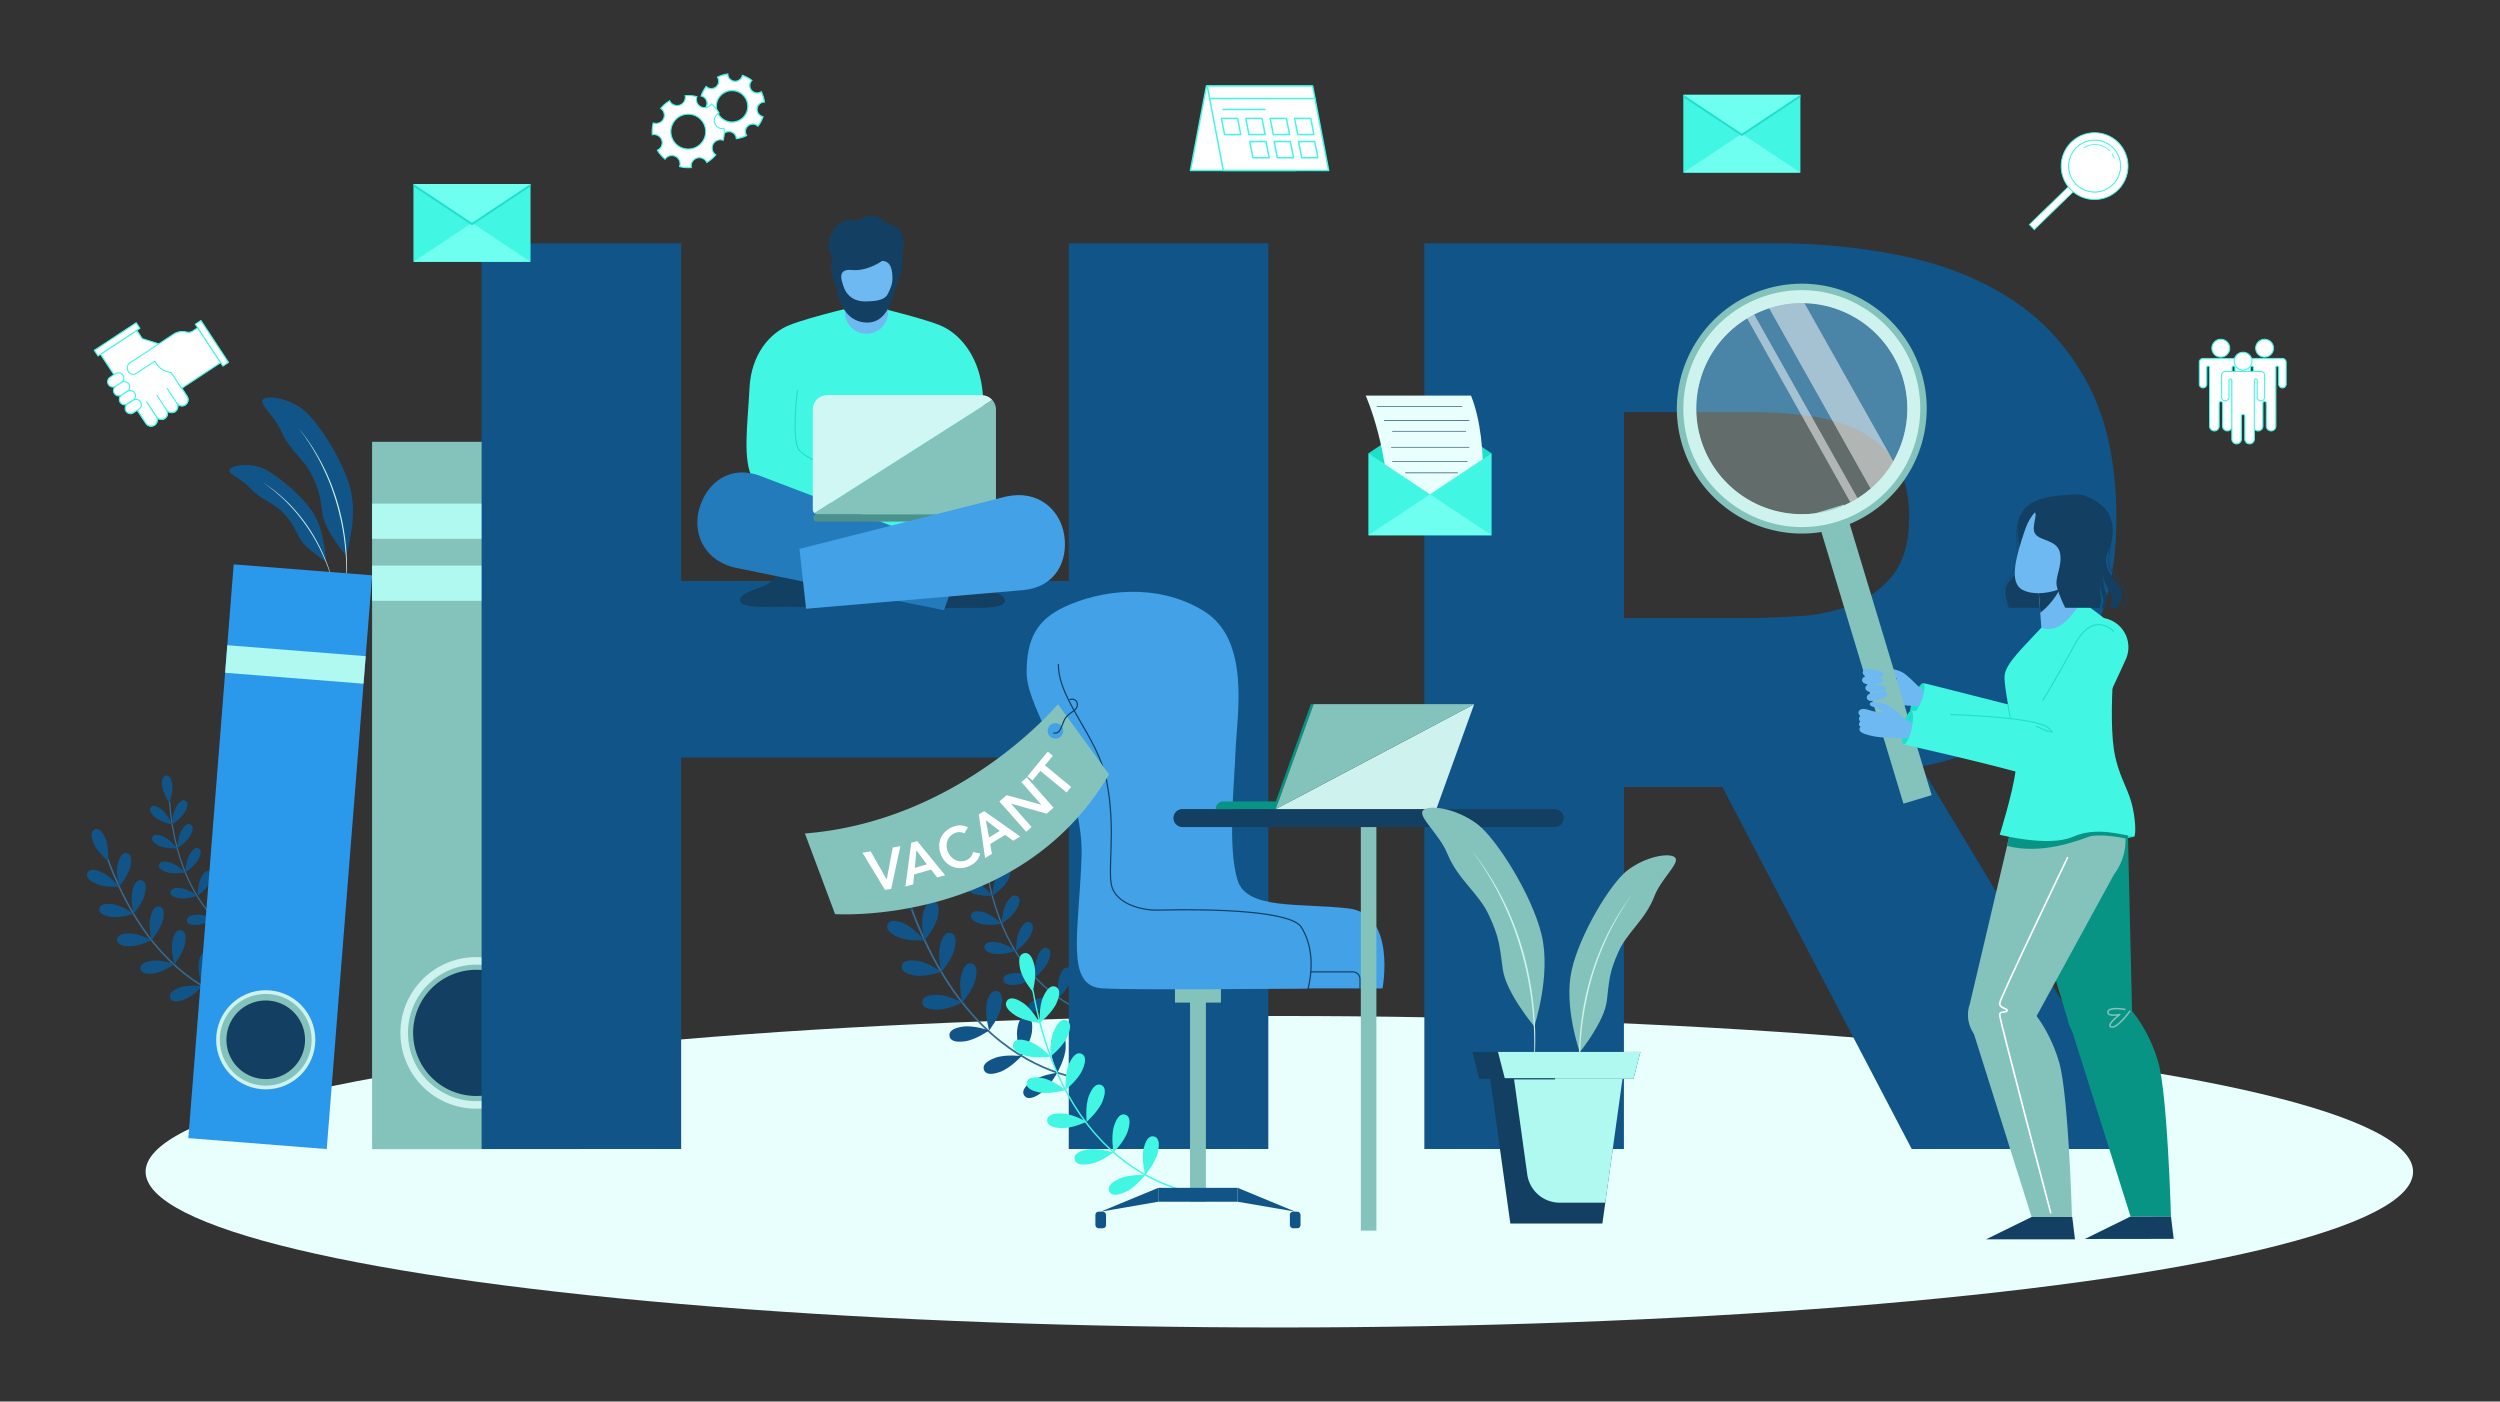 <svg xmlns="http://www.w3.org/2000/svg" id="Humanresources" viewBox="0 0 3300 1850"><rect x="0" y="0" width="3300" height="1850" fill="#333333" stroke="none"/><defs><clipPath id="clip-path"><circle cx="2378.36" cy="539.41" r="139.3" transform="rotate(-45 2378.358 539.402)" fill="#cef2ee" opacity=".3" class="colorcef2f2 svgShape"></circle></clipPath></defs><ellipse cx="1688.73" cy="1546.69" rx="1496.53" ry="205.58" fill="#e9fffd" class="colorfff3e9 svgShape"></ellipse><path d="M429.88 740.54s-27.14-16-34.93-31.22-9.79-20.76-22.55-33.73c-12.51-12.71-29.21-16.49-42.84-31.86-10.19-11.5-28.87-18-26.77-23.45s22.18-9.57 40.43-3.62c16 5.22 53.3 34.49 69.65 59.55 16.49 25.29 17.01 64.33 17.01 64.33Z" fill="#115588" class="color357093 svgShape"></path><path d="M441.21 777.36a174 174 0 0 0-5.79-21c-2.28-6.9-4.92-13.68-7.82-20.34s-6.07-13.21-9.55-19.59-7.25-12.59-11.27-18.64-8.35-11.88-12.89-17.56-9.47-11-14.51-16.24a215.24 215.24 0 0 0-16.06-14.73c-5.52-4.74-11.41-9-17.37-13.2 6.07 4 12.1 8.12 17.77 12.71a216.4 216.4 0 0 1 16.35 14.53c2.55 2.61 5.16 5.17 7.56 7.92 1.21 1.37 2.48 2.68 3.64 4.09l3.52 4.19c4.59 5.68 9 11.5 13 17.59a234.49 234.49 0 0 1 20.66 38.54 198.76 198.76 0 0 1 12.76 41.73Z" fill="#cef2ee" class="colorcef2f2 svgShape"></path><path d="M456.86 733.21s-27.55-31.71-31-54.19-3.62-30.37-14.29-52.15c-10.45-21.34-30-33.16-40.73-58.33-8-18.84-28.94-34.87-24-40.93s32.08-2.75 52.63 12.45c18.06 13.36 52.85 66.07 63 104.66 10.19 38.92-5.61 88.49-5.61 88.49Z" fill="#115588" class="color357093 svgShape"></path><path d="M455.67 784.55a240.79 240.79 0 0 0 1.54-29c0-9.69-.45-19.38-1.32-29s-2.1-19.25-3.81-28.78-3.86-19-6.4-28.32-5.54-18.54-8.89-27.62-7.33-17.92-11.51-26.65a283.22 283.22 0 0 0-14.09-25.4l-1.9-3.1-1-1.55-1-1.51-4.05-6c-1.32-2-2.78-4-4.21-5.93l-4.28-5.89a284.66 284.66 0 0 1 17.11 23.57 287.43 287.43 0 0 1 14.55 25.26c2.12 4.38 4.35 8.71 6.22 13.2.95 2.24 2 4.43 2.87 6.71l2.7 6.78c3.4 9.11 6.53 18.33 9.07 27.73a312.62 312.62 0 0 1 9.88 57.44c1.45 19.27 1.4 38.84-1.48 58.06Z" fill="#cef2ee" class="colorcef2f2 svgShape"></path><path d="M379.82 1330.14s-156.6 22.28-237.36-195.36" stroke-width="2.03px" stroke-linecap="round" stroke-linejoin="round" stroke="#356b93" fill="none" class="colorStroke357093 svgStroke"></path><path d="M139.26 1106.87c4.89 11.56 3.43 29.77 3.43 29.77s-14.09-11.63-19-23.19-3-16.84 1.27-18.65 9.41.52 14.3 12.07ZM171.9 1144.45c-2.92 12.2-14.91 26-14.91 26s-4.43-17.73-1.51-29.93 7.57-15.34 12.1-14.26 7.25 5.99 4.32 18.19Z" fill="#115588" class="color357093 svgShape"></path><path d="M134 1151.24c11.5 5 23 19.2 23 19.2s-18.22 1.28-29.73-3.72-13.8-10.11-11.94-14.39 7.15-6.09 18.67-1.09ZM191.16 1180.18c-2.93 12.2-14.91 26-14.91 26s-4.43-17.73-1.51-29.93 7.56-15.34 12.1-14.26 7.24 6.01 4.32 18.19Z" fill="#115588" class="color357093 svgShape"></path><path d="M149.06 1193.58c12.41 1.85 27.19 12.59 27.19 12.59s-17.27 6-29.68 4.11-15.95-6.2-15.26-10.81 5.34-7.74 17.75-5.89ZM214.93 1214.87c-2.92 12.2-14.91 26-14.91 26s-4.43-17.73-1.51-29.93 7.57-15.34 12.1-14.25 7.24 5.98 4.32 18.18Z" fill="#115588" class="color357093 svgShape"></path><path d="M171.34 1232.18c12.55.1 28.68 8.68 28.68 8.68s-16.27 8.3-28.82 8.2-16.65-3.92-16.61-8.58 4.21-8.41 16.75-8.3ZM244.16 1245.89c-2.38 12.32-13.74 26.62-13.74 26.62s-5.21-17.51-2.83-29.83 6.88-15.66 11.46-14.77 7.5 5.66 5.11 17.98Z" fill="#115588" class="color357093 svgShape"></path><path d="M200.77 1268.18c12.42-1.76 29.65 4.33 29.65 4.33s-14.86 10.63-27.29 12.39-17-1.41-17.7-6 2.92-8.96 15.34-10.72ZM279 1274.08c-1.49 12.45-11.79 27.54-11.79 27.54s-6.46-17.09-5-29.55 5.73-16.11 10.36-15.56 7.88 5.11 6.43 17.57ZM237.28 1303.62c11.77-4.33 29.89-2 29.89-2s-12.29 13.51-24.07 17.84-17 2.21-18.57-2.16.97-9.3 12.75-13.68ZM317.24 1292.21c-.51 12.54-9.6 28.38-9.6 28.38s-7.78-16.53-7.27-29.06 4.45-16.52 9.11-16.33 8.27 4.48 7.76 17.01Z" fill="#115588" class="color357093 svgShape"></path><path d="M279.2 1330c10.32-7.14 28.44-9.42 28.44-9.42s-8.52 16.16-18.84 23.3-15.87 6.39-18.52 2.56-1.4-9.29 8.92-16.44Z" fill="#115588" class="color357093 svgShape"></path><path d="M362.3 1258.67s-124.3-17.05-138.55-200.59" stroke-width="1.61px" stroke-linecap="round" stroke-linejoin="round" stroke="#356b93" fill="none" class="colorStroke357093 svgStroke"></path><path d="M227.38 1036.1c1.22 9.88-3.86 23.45-3.86 23.45s-8.21-11.94-9.43-21.81 1.36-13.5 5-14 7.07 2.49 8.29 12.36ZM244.1 1071.85c-4.88 8.67-17 16.58-17 16.58s.48-14.48 5.36-23.15 9.1-10.06 12.33-8.24 4.21 6.14-.69 14.81ZM213.71 1068.79c7.69 6.31 13.37 19.64 13.37 19.64s-14.17-3-21.86-9.29-8.33-10.72-6-13.57 6.78-3.09 14.49 3.22ZM251 1103.29c-4.88 8.67-17 16.58-17 16.58s.47-14.48 5.36-23.15 9.1-10.06 12.32-8.24 4.22 6.14-.68 14.81ZM216 1104.36c9.06 4.11 18 15.51 18 15.51s-14.47.79-23.53-3.32-10.81-8.19-9.28-11.56 5.75-4.74 14.81-.63ZM261.61 1134.91c-4.88 8.67-17 16.58-17 16.58s.47-14.48 5.36-23.15 9.1-10 12.32-8.24 4.2 6.14-.68 14.81ZM224.61 1138.64c9.54 2.81 20 12.85 20 12.85s-14.22 2.8-23.76 0-11.85-6.62-10.85-10.16 5.06-5.5 14.61-2.69ZM277.16 1164.93c-4.5 8.87-16.27 17.31-16.27 17.31s-.17-14.48 4.33-23.36 8.65-10.45 11.95-8.78 4.48 5.95-.01 14.83ZM239.22 1172.49c9.85 1.37 21.67 9.75 21.67 9.75s-13.65 4.88-23.5 3.52-12.7-4.78-12.19-8.44 4.16-6.19 14.02-4.83ZM297.57 1194c-3.84 9.18-15 18.44-15 18.44s-1.21-14.43 2.63-23.61 7.88-11 11.29-9.62 4.92 5.6 1.08 14.79ZM259.35 1207.46c9.93-.74 23.24 5 23.24 5s-12.32 7.64-22.24 8.38-13.42-2-13.69-5.69 2.77-6.95 12.69-7.69ZM322.82 1216.14c-3.11 9.45-13.49 19.56-13.49 19.56s-2.34-14.3.77-23.75 7-11.63 10.5-10.47 5.33 5.21 2.22 14.66ZM285.59 1236.7c9.42-3.2 23.74-1 23.74-1s-10 10.47-19.43 13.67-13.5 1.42-14.68-2.08.95-7.39 10.37-10.59Z" fill="#115588" class="color357093 svgShape"></path><path d="M491.16 583.18h274.9v933.68h-274.9z" fill="#84c3bc" class="color84c3bd svgShape"></path><circle cx="628.61" cy="1363.42" r="100.05" fill="#cef2ee" class="colorcef2f2 svgShape"></circle><path d="M628.61 1453.51a90.09 90.09 0 1 1 90.09-90.09 90.19 90.19 0 0 1-90.09 90.09Z" fill="#84c3bc" class="color84c3bd svgShape"></path><path d="M628.61 1446.7a83.28 83.28 0 1 1 83.28-83.28 83.38 83.38 0 0 1-83.28 83.28Z" fill="#134062" class="color621317 svgShape"></path><path d="M491.16 746.58h274.9v46.47h-274.9zM491.16 664.78h274.9v46.47h-274.9z" fill="#aff9f1" class="colorf9d6af svgShape"></path><path d="M1479.53 1427.21s-182.25 25.93-276.23-227.36" stroke-width="2.36px" stroke-linecap="round" stroke-linejoin="round" stroke="#356b93" fill="none" class="colorStroke357093 svgStroke"></path><path d="M1199.57 1167.37c5.69 13.45 4 34.64 4 34.64s-16.39-13.54-22.08-27-3.52-19.6 1.48-21.71 10.91.62 16.6 14.07ZM1237.56 1211.1c-3.4 14.2-17.35 30.24-17.35 30.24s-5.16-20.62-1.76-34.82 8.81-17.86 14.08-16.59 8.47 6.97 5.03 21.17ZM1193.43 1219c13.4 5.82 26.78 22.34 26.78 22.34s-21.21 1.5-34.6-4.32-16.06-11.77-13.9-16.74 8.29-7.09 21.72-1.28ZM1260 1252.68c-3.4 14.2-17.35 30.25-17.35 30.25s-5.16-20.63-1.76-34.83 8.81-17.86 14.08-16.59 8.4 6.97 5.03 21.17ZM1211 1268.28c14.45 2.15 31.65 14.65 31.65 14.65s-20.1 6.93-34.54 4.78-18.56-7.21-17.76-12.58 6.18-9 20.65-6.85ZM1287.64 1293.05c-3.41 14.2-17.35 30.25-17.35 30.25s-5.16-20.63-1.76-34.83 8.8-17.85 14.08-16.59 8.39 6.97 5.03 21.17ZM1236.91 1313.2c14.6.12 33.38 10.1 33.38 10.1s-18.94 9.67-33.54 9.54-19.38-4.56-19.34-10 4.9-9.76 19.5-9.64ZM1321.66 1329.16c-2.78 14.33-16 31-16 31s-6.06-20.38-3.29-34.71 8-18.23 13.33-17.2 8.73 6.57 5.96 20.91Z" fill="#115588" class="color357093 svgShape"></path><path d="M1271.16 1355.1c14.45-2 34.5 5 34.5 5s-17.3 12.37-31.75 14.41-19.84-1.63-20.6-7 3.39-10.36 17.85-12.41ZM1362.16 1362c-1.74 14.5-13.73 32.06-13.73 32.06s-7.51-19.89-5.78-34.39 6.67-18.76 12.06-18.11 9.18 5.9 7.45 20.44Z" fill="#115588" class="color357093 svgShape"></path><path d="M1313.64 1396.34c13.7-5 34.79-2.32 34.79-2.32s-14.31 15.72-28 20.76-19.74 2.58-21.61-2.52 1.12-10.88 14.82-15.92ZM1406.7 1383.07c-.59 14.59-11.17 33-11.17 33s-9-19.24-8.46-33.83 5.18-19.22 10.6-19 9.62 5.24 9.03 19.83Z" fill="#115588" class="color357093 svgShape"></path><path d="M1362.43 1427.06c12-8.31 33.1-11 33.1-11s-9.91 18.81-21.92 27.11-18.47 7.43-21.56 3-1.63-10.81 10.38-19.11Z" fill="#115588" class="color357093 svgShape"></path><path d="M1459.14 1344s-144.62-19.84-161.24-233.44" stroke-width="1.87px" stroke-linecap="round" stroke-linejoin="round" stroke="#356b93" fill="none" class="colorStroke357093 svgStroke"></path><path d="M1302.12 1085c1.42 11.49-4.48 27.28-4.48 27.28s-9.56-13.89-11-25.38 1.58-15.71 5.85-16.23 8.22 2.84 9.63 14.33ZM1321.59 1126.61c-5.68 10.09-19.81 19.3-19.81 19.3s.55-16.85 6.23-26.94 10.6-11.71 14.35-9.6 4.91 7.15-.77 17.24ZM1286.22 1123.05c9 7.35 15.56 22.86 15.56 22.86s-16.5-3.47-25.45-10.82-9.69-12.47-7-15.79 7.94-3.6 16.89 3.75ZM1329.64 1163.2c-5.68 10.09-19.81 19.29-19.81 19.29s.55-16.85 6.23-26.94 10.6-11.7 14.35-9.59 4.91 7.15-.77 17.24ZM1288.88 1164.44c10.55 4.78 20.95 18 20.95 18s-16.84.92-27.38-3.86-12.59-9.53-10.81-13.45 6.7-5.47 17.24-.69ZM1342 1200c-5.68 10.09-19.81 19.3-19.81 19.3s.55-16.85 6.24-26.94 10.59-11.71 14.34-9.6 4.87 7.15-.77 17.24ZM1298.9 1204.34c11.11 3.27 23.25 15 23.25 15s-16.54 3.25-27.65 0-13.79-7.7-12.57-11.82 5.86-6.45 16.97-3.18ZM1360.06 1234.93c-5.23 10.33-18.94 20.16-18.94 20.16s-.19-16.86 5-27.19 10.07-12.17 13.91-10.22 5.26 6.92.03 17.25Z" fill="#115588" class="color357093 svgShape"></path><path d="M1315.9 1243.74c11.47 1.58 25.22 11.35 25.22 11.35s-15.88 5.67-27.35 4.08-14.77-5.56-14.19-9.82 4.85-7.19 16.32-5.61ZM1383.81 1268.76c-4.47 10.68-17.43 21.46-17.43 21.46s-1.41-16.8 3.06-27.48 9.17-12.86 13.13-11.2 5.71 6.54 1.24 17.22ZM1339.34 1284.43c11.54-.86 27 5.79 27 5.79s-14.34 8.88-25.88 9.75-15.62-2.33-15.94-6.62 3.27-8.06 14.82-8.92ZM1413.2 1294.54c-3.63 11-15.7 22.76-15.7 22.76s-2.72-16.64.9-27.64 8.13-13.53 12.22-12.19 6.2 6.07 2.58 17.07ZM1369.87 1318.46c11-3.72 27.63-1.16 27.63-1.16s-11.66 12.19-22.62 15.91-15.7 1.65-17.09-2.42 1.11-8.6 12.08-12.33Z" fill="#115588" class="color357093 svgShape"></path><path d="M278.25 751.03h183.26v759.7H278.25z" transform="rotate(4.52 369.859 1130.986)" fill="#2b99eb" class="coloreb5c2b svgShape"></path><circle cx="350.78" cy="1372.52" r="65.45" fill="#cef2ee" class="colorcef2f2 svgShape"></circle><path d="M350.85 1433c-1.61 0-3.22-.06-4.84-.19a60.47 60.47 0 0 1 4.69-120.76c1.6 0 3.22.06 4.84.19a60.47 60.47 0 0 1-4.69 120.76Z" fill="#84c3bc" class="color84c3bd svgShape"></path><path d="M346.69 1424.23a51.87 51.87 0 1 1 55.79-47.62 51.93 51.93 0 0 1-55.79 47.62Z" fill="#134062" class="color621317 svgShape"></path><path d="M298.31 858.87h183.26v36.47H298.31z" transform="rotate(4.52 389.916 877.171)" fill="#aff9f1" class="colorf9d6af svgShape"></path><path d="M635.72 321.16h263.41v445.77h511.62V321.16h263.41v1195.48h-263.41V1000H899.13v516.69H635.72ZM1880.14 321.16h462.66q91.18 0 173.07 17.73T2659.4 398q61.62 41.38 97.93 111.44t36.31 174.76q0 126.64-65.85 215.29t-192.5 112.29l303.94 504.87h-315.76l-249.9-477.86h-130v477.86h-263.43Zm263.42 494.74h155.34q35.46 0 75.14-2.54t71.76-15.19a124.26 124.26 0 0 0 53.2-39.68q21.09-27 21.11-76 0-45.6-18.58-72.61a124.19 124.19 0 0 0-47.28-41.37q-28.72-14.32-65.85-19.42a536.71 536.71 0 0 0-72.6-5.06h-172.24Z" fill="#115588" class="color357093 svgShape"></path><path d="M1591.31 1576.69s-181.56-7.12-227.93-269.72" stroke-width="1.91px" stroke-miterlimit="10" stroke="#41f7e4" fill="none" class="colorStrokef7a741 svgStroke"></path><path d="M1365.51 1274.77c3.15 14.07-2.26 34.35-2.26 34.35s-13.52-16-16.66-30.12.06-19.65 5.28-20.82 10.5 2.53 13.64 16.59ZM1394.65 1324c-5.82 13.19-22.21 26.3-22.21 26.3s-1.35-20.94 4.47-34.13 11.71-15.78 16.61-13.62 6.95 8.23 1.13 21.45ZM1350.41 1323.82c12 8 22 26.44 22 26.44s-20.86-2.31-32.83-10.33-13.5-14.27-10.52-18.72 9.37-5.41 21.35 2.61ZM1409 1368.31c-5.82 13.19-22.2 26.3-22.2 26.3s-1.36-20.95 4.46-34.13 11.72-15.78 16.61-13.62 6.99 8.27 1.13 21.45Z" fill="#41f7e4" class="colorf7a741 svgShape"></path><path d="M1358.7 1374.78c13.65 4.65 28.14 19.83 28.14 19.83s-20.75 3.17-34.39-1.48-16.74-10.29-15-15.36 7.61-7.64 21.25-2.99ZM1428.75 1412.42c-5.82 13.18-22.21 26.29-22.21 26.29s-1.35-20.94 4.47-34.12 11.71-15.78 16.61-13.62 6.95 8.26 1.13 21.45ZM1375.93 1423c14.15 2.71 30.61 15.72 30.61 15.72s-20.1 6-34.25 3.33-18-7.87-17-13.13 6.48-8.64 20.64-5.92ZM1455.39 1453.51c-5.23 13.42-21 27.24-21 27.24s-2.27-20.86 3-34.29 11-16.28 16-14.33 7.23 7.95 2 21.38ZM1401.75 1469.75c14.4.57 32.61 11 32.61 11s-19 9-33.38 8.37-19-5.1-18.76-10.45 5.13-9.5 19.53-8.92ZM1488.9 1492.54c-4.25 13.77-19 28.69-19 28.69s-3.77-20.64.48-34.42 9.8-17 14.92-15.45 7.85 7.4 3.6 21.18ZM1435.7 1517.32c14.2-2.46 34.19 3.91 34.19 3.91s-16.68 12.73-30.88 15.2-19.62-1-20.54-6.28 3.03-10.36 17.23-12.83ZM1528.42 1520.92c-3.16 14.06-16.71 30.1-16.71 30.1s-5.37-20.29-2.21-34.35 8.43-17.75 13.66-16.57 8.41 6.76 5.26 20.82ZM1477.63 1555.79c13.13-5.94 34.08-4.77 34.08-4.77s-13 16.5-26.09 22.44-19.25 3.94-21.46-.94.34-10.79 13.47-16.73Z" fill="#41f7e4" class="colorf7a741 svgShape"></path><path d="M1570.82 1309.5h20.96v276.79h-20.96z" fill="#84c3bc" class="color84c3bd svgShape"></path><path d="M1528.91 1567.95h104.78v18.34h-104.78z" fill="#115588" class="color357093 svgShape"></path><path d="M1550.96 1305.51h60.68v17.9h-60.68z" fill="#84c3bc" class="color84c3bd svgShape"></path><rect width="14.08" height="21.94" x="1702.62" y="1599.37" rx="4.18" fill="#115588" class="color357093 svgShape"></rect><path d="m1633.69 1567.95 75.97 31.42-75.97-13.08v-18.34z" fill="#115588" class="color357093 svgShape"></path><rect width="14.08" height="21.94" x="1445.9" y="1599.37" rx="4.18" transform="rotate(180 1452.94 1610.34)" fill="#115588" class="color357093 svgShape"></rect><path d="m1528.91 1567.95-75.97 31.42 75.97-13.08v-18.34z" fill="#115588" class="color357093 svgShape"></path><path d="M1355.15 887.76c0 51.3 76 142.33 72.48 243.61s-21.83 170.71 27.94 173.32 271.11 0 271.11 0h98.23s18.77-98.44-45.4-105.65-134.09 2.12-146-37.32c-13.1-43.23-4.58-121.81-2.62-170.27s20.3-147.35-42.56-185.33-136.61-26.64-182.71-5.24c-36.71 17.03-50.47 41.92-50.47 86.88Z" fill="#43a1e8" class="colore84354 svgShape"></path><path d="M1729.83 1282.87h55.85a9.54 9.54 0 0 1 9.54 9.54v12.28" fill="none" stroke-linecap="round" stroke-linejoin="round" stroke="#134062" stroke-width="1.62px" class="colorStroke621317 svgStroke"></path><path d="M1423.91 1195.16s270.9-21.5 293.6 13.68 9.17 95.85 9.17 95.85l-241 .82Z" fill="#43a1e8" class="colore84354 svgShape"></path><path d="M1397.07 877.28c0 47.16 52 95 63.52 152.81 13.09 65.48.71 119.75 7.2 140.79s36.46 31.08 61.12 30.45c78.87-2 175.44 1.88 188.6 22.27 22.71 35.17 9.17 81.09 9.17 81.09" fill="none" stroke-linecap="round" stroke-linejoin="round" stroke="#134062" stroke-width="1.62px" class="colorStroke621317 svgStroke"></path><path d="M1396.47 929.54s-128.42 154.41-334 170.65l39.83 106.45s243.79 16.24 361.62-184.44Zm-3.24 45.46a10.25 10.25 0 1 1 10.24-10.24 10.25 10.25 0 0 1-10.24 10.24Z" fill="#84c3bc" class="color84c3bd svgShape"></path><path d="M1412.32 923.3s9.3-2.58 9.74 6.59-11.54 9.49-17 20.3c-4.09 8-5.35 19.24-14.08 17.28" fill="none" stroke-linecap="round" stroke-linejoin="round" stroke="#134062" stroke-width="1.62px" class="colorStroke621317 svgStroke"></path><path d="m1138.46 1125.63 10.78-1.87 21.23 37.29 7.91-42.33 10.11-1.76-12.14 56.32-8.11 1.41ZM1202.84 1112.54l7.91-2.26 36.79 45-10.44 3-8.15-10.39-22.27 6.36-1.29 13.08-10.23 2.92Zm20.68 28.46-13.87-18.63-2.09 23.19ZM1272.93 1100a16 16 0 0 0-6.91-1.62 15.34 15.34 0 0 0-5.51 1.23 18.56 18.56 0 0 0-6.31 4.32 17.3 17.3 0 0 0-3.68 6 18.68 18.68 0 0 0-1 7.06 21 21 0 0 0 1.75 7.38 23.2 23.2 0 0 0 4.35 6.75 18.71 18.71 0 0 0 5.91 4.27 17.26 17.26 0 0 0 7 1.52 18.15 18.15 0 0 0 7.49-1.58 13.9 13.9 0 0 0 5.17-3.92 17.19 17.19 0 0 0 3.27-6.8l9.42 2a21.34 21.34 0 0 1-5.24 10.15 27.4 27.4 0 0 1-9.29 6.47 31.23 31.23 0 0 1-11.21 2.67 25.44 25.44 0 0 1-19.27-7.43 29.55 29.55 0 0 1-6.45-9.62 30.79 30.79 0 0 1-2.68-11.54 26 26 0 0 1 1.82-10.53 25.73 25.73 0 0 1 5.92-8.76 31.35 31.35 0 0 1 9.64-6.33 26 26 0 0 1 10-2.22 23.42 23.42 0 0 1 10.51 2.57ZM1292.07 1075l7-4.31 47.61 33.42-9.25 5.7-10.65-7.8-19.73 12.14 2.3 12.94-9.06 5.58Zm27.61 21.81-18.4-14.19 4.26 22.89ZM1319.23 1057.93l9.44-8.34 45.67 12.62.11-.1-26.26-29.75 7.12-6.29 35.36 40-9.05 8-46.91-13.23-.12.1 27.12 30.71-7.12 6.29ZM1373.27 1017.59l-10.4 12.65-6.64-5.46 26.83-32.64 6.65 5.46-10.4 12.65 34.62 28.46-6 7.34Z" fill="#ffffff" class="colorffffff svgShape"></path><path d="M2651.65 802.44a40 40 0 0 1-4.83-6.81 33.33 33.33 0 0 1-3.23-7.69 22.85 22.85 0 0 1-.78-8.31 12.78 12.78 0 0 1 1.08-4.07 33.43 33.43 0 0 1 1.91-3.72c2.84-4.8 6.18-9.23 9.2-13.87a74.11 74.11 0 0 0 4.23-7.12 24.72 24.72 0 0 0 2.67-7.71 63 63 0 0 0 .41-8.26c0-2.76-.09-5.53-.18-8.3-.18-5.54-.4-11.08-.42-16.64a116.19 116.19 0 0 1 .94-16.66 44.63 44.63 0 0 1 1.9-8.19 19.3 19.3 0 0 1 4.28-7.33l.77.78a18.18 18.18 0 0 0-4.06 6.9 43.35 43.35 0 0 0-1.91 8 116.71 116.71 0 0 0-1 16.52c0 5.53.18 11.07.33 16.62.07 2.77.13 5.55.12 8.33a63.13 63.13 0 0 1-.47 8.34 24.94 24.94 0 0 1-2.78 7.91 77.09 77.09 0 0 1-4.3 7.16c-3.07 4.63-6.44 9.05-9.28 13.79-1.36 2.37-2.74 4.85-3 7.58a22.71 22.71 0 0 0 .73 8.16 33.63 33.63 0 0 0 3.17 7.62 40.39 40.39 0 0 0 4.75 6.75Z" fill="#134062" class="color621317 svgShape"></path><path d="M2651.78 802.32h119.5c2.92-4.72 2.45-13.12 1.4-16.91s.2-14.66.2-14.66c-.64 8.86 1.41 12.94 3.24 18.85s-2.3 12.72-2.3 12.72h3.74s6.66-9.87 2.26-19.92-3.39-24.71-3.39-24.71c0 13.15 7.62 20.79 10.69 28.83s-3.5 15.8-3.5 15.8h10.77s14.45-17-.21-32.4c-6.82-7.16-18.14-25-13.14-37 9.28-22.24 10.2-36.34 3.57-51.42-8.8-20-34.28-29.93-45.53-28.89-12.85 1.19-49.7.82-65.41 17.76-19.61 21.16-5.05 54.86-5.93 70.19s-18.11 25.15-20.3 35.5 4.34 26.26 4.34 26.26Z" fill="#134062" class="color621317 svgShape"></path><path d="m2689.22 756.24 6.67 90.01 54.65-31.18-11.05-93.1-13.08 8.91-37.19 25.36z" fill="#6eb9f1" class="colorf1876e svgShape"></path><path d="M2817.37 1104.3s-10.69 2.66-16.72 3.93-5.08-14.9-5.08-14.9Z" fill="#1edfca" class="colordf941e svgShape"></path><path d="m2690.47 771 2.81 37.94c18-14.64 32.65-37 34.29-61.44 0-.62.09-1.24.09-1.86Z" fill="#134062" class="color621317 svgShape"></path><path d="M2673.54 697.91c-14 40.61-21.2 71.2-3.89 80.73 24 12.35 73.07-1.67 90.75-36s9.35-65.94-14.63-78.29-59.66-2.96-72.23 33.56Z" fill="#6eb9f1" class="colorf1876e svgShape"></path><path d="M2659.46 1113.69a76.27 76.27 0 1 1 149.45-10.14l5.26 225c.16 2.72.21 7.37.14 11.11a42.69 42.69 0 0 1-84.55 7.56l-68.64-228c-.62-1.8-1.16-3.64-1.65-5.5Z" fill="#079485" class="color3e847a svgShape"></path><path d="M2731.83 1350.15a40.71 40.71 0 0 1 39.69-50.36c20.5 0 39.72 15.11 42.65 34.79 0 0 22.14 24.53 34.56 67s16.92 204.24 16.92 204.24h-53.27l-79-250.72a38.62 38.62 0 0 1-1.39-4.39Z" fill="#079485" class="color3e847a svgShape"></path><path d="M2618.36 1376.36a42.72 42.72 0 0 0 58.6-14.62c1.93-3.21 4.21-7.26 5.42-9.71l107.93-197.45a79.33 79.33 0 0 0 4.53-6.7 75.72 75.72 0 0 0 10.87-41.1 71.25 71.25 0 0 0-.61-8 77.34 77.34 0 0 0-4-16.48 76.28 76.28 0 0 0-135-16.14c-.71 1-1.37 2.06-2 3.13a77 77 0 0 0-8.21 19.34c-.52 1.84-1 3.73-1.33 5.57l-.26 1.13-1.82 7.81-3.16 13.44L2600 1326a42.74 42.74 0 0 0 18.36 50.36Z" fill="#84c3bc" class="color84c3bd svgShape"></path><path d="m2538.94 902-16.27 42.06a21.76 21.76 0 0 0 4.46 2.07s123.54 47.58 162.26 67.23a45.92 45.92 0 0 0 8.76 3.48c10.34 2.89 21.89.34 31-6.82a36.34 36.34 0 0 0-10.37-62.86s-5.34-1.56-7.67-1.89c0 0-127.08-32.39-167.77-42.55a27.73 27.73 0 0 0-4.4-.72Z" fill="#41f7e4" class="colorf7a741 svgShape"></path><path d="M2522.86 944.11c.92.35 2.07-.23 3.41-1.61a24.86 24.86 0 0 0 3.82-5.08 49.91 49.91 0 0 0 2.56-4.62l.1-.21.05-.1 1-2.16.2-.48c.68-1.52 1.36-3.13 2-4.83a75.32 75.32 0 0 0 2.46-7.46 54.58 54.58 0 0 0 1.46-6.29 25 25 0 0 0 .43-5.94c-.1-1.8-.58-3-1.45-3.35s-1.75.14-2.85 1.09a20.89 20.89 0 0 0-3 3.52 52.37 52.37 0 0 0-3.12 5.13 83.57 83.57 0 0 0-4.19 9.38 84.51 84.51 0 0 0-3.29 10.63c-.36 1.5-.61 2.9-.81 4.18a27 27 0 0 0-.3 4.63c.12 1.98.66 3.24 1.52 3.57Z" fill="#1edfca" class="colordf941e svgShape"></path><path d="M2649.27 1116.58c45.36 11.82 92-6.44 107.27-11.84 13.93-4.94 44.07 1 49.17 2l.73.15 2.56-21.38-7.93-3.25-30.56-12.47-107.58 23.51s-3.78.73-8.68 2l-1.82 7.81Z" fill="#079485" class="color3e847a svgShape"></path><path d="M2794.38 829.53S2781 948 2791.92 997.94c5.07 23.25 12.2 34.94 19.21 54 6.63 18.08 9.12 45.62 6.24 52.34-16.44-2-49.74-13.67-81.23.29s-96.52-2.69-96.52-2.69 17.15-54.65 20.89-84-16.37-109.07-14.4-126.46c1.8-16 23.53-35.85 48.47-62.87 5.8 2.44 17.69 3.4 28.83-5.51 12.17-9.73 19.21-22.78 24.65-28.87 28.01 19.83 46.32 35.36 46.32 35.36Z" fill="#41f7e4" class="colorf7a741 svgShape"></path><path d="M2601.14 1350.73a40.71 40.71 0 0 1 39.69-50.36c20.5 0 39.72 15.11 42.65 34.79 0 0 22.14 24.53 34.55 67s16.97 204.26 16.97 204.26h-53.28l-79-250.72a40 40 0 0 1-1.38-4.39Z" fill="#84c3bc" class="color84c3bd svgShape"></path><path d="m2735.38 1606.42 3.57 29.48H2621.6l60.12-29.48h53.66zM2865.68 1605.84l3.61 29.47-117.35.15 60.09-29.55 53.65-.07z" fill="#134062" class="color621317 svgShape"></path><path d="M2811.37 1334.81s-16.54 23.06-24.43 20.88 11.19-16.56 11.19-16.56-16.6 3.69-15.62-3.47 22.4-3.22 22.4-3.22" stroke="#84c3bc" stroke-width="1.98px" stroke-linecap="round" stroke-linejoin="round" fill="none" class="colorStroke84c3bd svgStroke"></path><path d="M2474.17 921.32c3.88 3.58 18.28 7.45 26.4 8.4 3.71.42 13 1.23 21.92 2 1.86.15 3.69.31 5.45.47s3.31.3 4.81.39l.05-.1 1-2.16.2-.48c.68-1.52 1.36-3.13 2-4.83a75.32 75.32 0 0 0 2.46-7.46 54.58 54.58 0 0 0 1.46-6.29 15.52 15.52 0 0 1-4.09-2.33c-.66-.51-1.3-1-2-1.64l-.8-.71c-4.82-4.32-10.41-10.44-17.86-16.37-8.89-7.07-22.25-7.92-25.16-7.47s-3.43 4 0 5.4 15.08 6 13.67 8.34-18.14-3.75-21-4.73-8.74-1.18-10.15 2.53a4.36 4.36 0 0 0 2 5.49s-4.24 3.7-.53 7.81c0 0-4.2 3.58 0 7 0 .05-3.71 3.16.17 6.74Z" fill="#6eb9f1" class="colorf1876e svgShape"></path><path d="M2685.06 675.72c6.13 2.08-4.85 20.37 1.69 29.4s29.4 7.45 32.55 25.26-7.41 31.33-4.13 44.34 10.95 27.6 10.95 27.6h45.16s-9.68-15.32-3.44-40.32 15.95-68.61 2.48-81.43-13.73-25-41-24.66-35.06 1.85-39.28 8.35-4.98 11.46-4.98 11.46Z" fill="#134062" class="color621317 svgShape"></path><path d="M2802.38 802.77s11-14.44-.84-30.82-18.43-18.87-18-32.77c.6-18.52 14.81-61.6-15.92-75.14" stroke-width="1.09px" stroke="#134062" stroke-miterlimit="10" fill="none" class="colorStroke621317 svgStroke"></path><path d="M2736 836.12a39 39 0 0 1 69.5 35.39s-54.56 121.92-77 145.05a38.53 38.53 0 0 1-54.35 3.9c-16.09-13.93-12.54-36.79-3.9-54.35l65.24-129c.13-.26.26-.52.4-.77Z" fill="#41f7e4" class="colorf7a741 svgShape"></path><path d="M2460.92 672.99h38.77v399.53h-38.77z" transform="matrix(-.96 .29 -.29 -.96 5107.41 981.99)" fill="#84c3bc" class="color84c3bd svgShape"></path><path d="M2536.05 491.19c-26.59-87-119-136.08-205.92-109.46s-136.05 118.94-109.47 205.89 119 136.08 205.92 109.46 136.05-118.95 109.47-205.89Zm-290.88 89a139.29 139.29 0 1 1 173.94 92.45 139.28 139.28 0 0 1-173.94-92.49Z" fill="#84c3bc" class="color84c3bd svgShape"></path><path d="M2527.9 493.67C2508 428.51 2446.44 383 2378.28 383a156.49 156.49 0 0 0-149.44 202.11c19.93 65.16 81.46 110.64 149.62 110.64a155.6 155.6 0 0 0 45.64-6.85c82.45-25.19 128.99-112.78 103.8-195.23ZM2419.11 672.6a139.29 139.29 0 1 1 92.46-173.94 139.29 139.29 0 0 1-92.46 173.94Z" fill="#cef2ee" class="colorcef2f2 svgShape"></path><circle cx="2378.36" cy="539.41" r="139.3" transform="rotate(-45 2378.358 539.402)" fill="#cef2ee" opacity=".3" class="colorcef2f2 svgShape"></circle><g clip-path="url(#clip-path)" fill="#000000" class="color000000 svgShape"><path d="M2512.47 721.92h50.44l-228.84-406.71h-50.43l228.83 406.71zM2496.38 736.51l-10.35 4.23-228.21-406.72 9.73-4.22 228.83 406.71z" fill="#ffffff" opacity=".5" class="colorffffff svgShape"></path></g><path d="m2522.78 938.32-10 44a21.7 21.7 0 0 0 4.72 1.4s129.16 29 170.33 42.82a45 45 0 0 0 9.17 2.16c10.65 1.35 21.71-2.85 29.64-11.27a36.35 36.35 0 0 0-19.44-60.67s-5.51-.76-7.86-.75c0 0-130.45-13.49-172.18-17.59a27.32 27.32 0 0 0-4.38-.1Z" fill="#41f7e4" class="colorf7a741 svgShape"></path><path d="M2510.66 974.41a25.79 25.79 0 0 0 .39 4.62c.37 1.93 1 3.12 2 3.31s2-.54 3.12-2.07a25.88 25.88 0 0 0 3.05-5.6c.64-1.48 1.27-3.15 1.85-4.93l.11-.36.69-2.28.15-.51c.44-1.61.88-3.31 1.25-5.06.61-2.69 1.07-5.3 1.37-7.74.67-5.21.69-9.62.07-12.38-.35-1.77-1-2.86-1.92-3.09s-1.71.36-2.67 1.51c-1.56 1.81-3.23 5.13-4.77 9.42a82.36 82.36 0 0 0-2.79 9.9 73.39 73.39 0 0 0-1.9 15.26Z" fill="#1edfca" class="colordf941e svgShape"></path><path d="M2455.73 944.71s-4.07 3.9-.16 7.81c0 0-4 3.79.34 7 0 0-3.54 3.31.51 6.66s18.62 6.55 26.76 7.08c4.53.28 17.2.74 27.48 1.11 2.88.08 5.57.18 7.84.25h.71c.64-1.48 1.27-3.15 1.85-4.93l.11-.36.69-2.28.15-.51c.44-1.61.88-3.31 1.25-5.06.61-2.69 1.07-5.3 1.37-7.74l-.92-.22a18.64 18.64 0 0 1-6.33-2.79c-.67-.47-1.33-1-2-1.53-5.22-4.12-11.34-10.26-19.47-16.14-9.26-6.61-22.64-6.79-25.52-6.19s-3.22 4.12.25 5.38 15.36 5.21 14.09 7.65-18.32-2.83-21.23-3.67-8.81-.73-10 3.05a4.37 4.37 0 0 0 2.23 5.43Z" fill="#6eb9f1" class="colorf1876e svgShape"></path><path d="M2575 943.21s110.42 2.88 128.29 17.24-15.06-1.78-15.06-1.78M2790.14 833.35s-26.48-28.73-51.33 17.26c-19.82 36.68-42.1 73.78-42.1 73.78" fill="none" stroke-linecap="round" stroke-linejoin="round" stroke="#1edfca" stroke-width="1.51px" class="colorStrokedf941e svgStroke"></path><path d="M2729.09 1132.15s-89.07 185.35-89.47 192.07 9.21 6.25 9.69 9.61-9.31 0-9.7 5.76 67.32 261.22 67.32 261.22" stroke="#ffffff" stroke-width="2.19px" stroke-linecap="round" stroke-linejoin="round" fill="none" class="colorStrokeffffff svgStroke"></path><path d="M2458.82 887.32c.36-3.14 4.31-5 8.35-4.28l15.12 2.8a4.29 4.29 0 0 1 3.62 4.55 4.28 4.28 0 0 1-4.54 3.61l-15.37-.65c-4.1-.17-7.53-2.9-7.18-6.03Z" fill="#6eb9f1" class="colorf1876e svgShape"></path><path d="M2457.91 897.53c.13-3.16 3.94-5.32 8-4.86l15.28 1.74a4.28 4.28 0 0 1 3.92 4.27 4.28 4.28 0 0 1-4.27 3.93l-15.37.43c-4.08.12-7.7-2.36-7.56-5.51Z" fill="#6eb9f1" class="colorf1876e svgShape"></path><path d="M2462.32 907.93c.14-3.16 3.95-5.32 8-4.86l15.28 1.74a4.28 4.28 0 0 1 3.93 4.27 4.29 4.29 0 0 1-4.28 3.93l-15.37.43c-4.08.12-7.69-2.36-7.56-5.51Z" fill="#6eb9f1" class="colorf1876e svgShape"></path><path d="M2464.18 921.44c-.62-3.1 2.57-6.1 6.65-6.61l15.26-1.93a4.28 4.28 0 0 1 4.82 3.23 4.29 4.29 0 0 1-3.22 4.83l-14.84 4c-3.97 1.13-8.06-.42-8.67-3.52Z" fill="#6eb9f1" class="colorf1876e svgShape"></path><path d="M2650.54 929.85s.58 5.11 3.17 18.71" fill="none" stroke-linecap="round" stroke-linejoin="round" stroke="#1edfca" stroke-width="1.51px" class="colorStrokedf941e svgStroke"></path><path d="M1796.29 1082.17h20.55v542.24h-20.55z" fill="#84c3bc" class="color84c3bd svgShape"></path><path d="M2052.31 1091.72h-491.49a11.91 11.91 0 0 1-11.87-11.88 11.9 11.9 0 0 1 11.87-11.87h491.49a11.9 11.9 0 0 1 11.87 11.87 11.91 11.91 0 0 1-11.87 11.88Z" fill="#134062" class="color621317 svgShape"></path><path d="M1614.38 1057.95h104.4v10h-113.95v-.47a9.55 9.55 0 0 1 9.55-9.53Z" fill="#079485" class="color3e847a svgShape"></path><path d="m1734 929.48-49.97 138.49h-3.73l49.97-138.49h3.73z" fill="#079485" class="color3e847a svgShape"></path><path d="m1945.93 929.48-49.97 138.49h-211.93l261.9-138.49z" fill="#cef2ee" class="colorcef2f2 svgShape"></path><path d="m1945.93 929.48-261.9 138.49L1734 929.48h211.93zM2025.2 1354.73s-37.2-44.16-41.49-75.13-4.35-41.82-18.56-72c-13.93-29.56-40.52-46.2-54.76-81-10.66-26-39.06-48.52-32.09-56.75s44.14-3.11 72.08 18.22c24.54 18.73 71.27 91.9 84.36 145.14 13.2 53.71-9.54 121.52-9.54 121.52Z" fill="#84c3bc" class="color84c3bd svgShape"></path><path d="M2022.5 1425.26a330.31 330.31 0 0 0 2.71-39.87c.25-13.32-.2-26.64-1.2-39.92s-2.48-26.51-4.65-39.64-4.9-26.16-8.2-39-7.23-25.6-11.64-38.15l-3.49-9.35-.88-2.33-1-2.31-1.91-4.61c-2.46-6.18-5.33-12.19-8-18.27a394.77 394.77 0 0 0-18.83-35.2l-2.55-4.3-1.27-2.15-1.36-2.09-5.45-8.38c-1.76-2.83-3.74-5.52-5.66-8.24l-5.76-8.18a380.53 380.53 0 0 1 42.5 67.77c2.83 6 5.79 12 8.27 18.26l1.95 4.63 1 2.31.9 2.34 3.55 9.38c.62 1.55 1.14 3.14 1.68 4.72l1.62 4.75 1.62 4.74c.52 1.59 1 3.2 1.48 4.8 1 3.2 2 6.38 2.89 9.6l2.62 9.69q4.86 19.45 8 39.29c2.06 13.2 3.55 26.51 4.33 39.85s1 26.72.56 40.07c-.24 6.67-.69 13.34-1.28 20s-1.37 13.22-2.55 19.79Z" fill="#cef2ee" class="colorcef2f2 svgShape"></path><path d="M2085.35 1388.85s32.39-40.06 35.66-67.75 3.12-37.39 15.25-64.53c11.89-26.62 35.31-41.94 47.4-73.26 9-23.43 34-44 27.59-51.2s-39.42-2-64 17.54c-21.55 17.15-61.92 83.26-72.64 131-10.77 48.13 10.74 108.2 10.74 108.2Z" fill="#84c3bc" class="color84c3bd svgShape"></path><path d="M2089 1451.72c-1.17-5.84-2-11.74-2.65-17.66s-1.16-11.86-1.5-17.81c-.67-11.9-.68-23.84-.22-35.75a383.63 383.63 0 0 1 9.62-70.82c2.71-11.63 6.14-23.07 9.92-34.38l3-8.43c.48-1.41 1-2.8 1.58-4.18l1.65-4.16c2.1-5.59 4.64-11 7.05-16.44a341.1 341.1 0 0 1 36.69-61.22l-5 7.4c-1.67 2.47-3.39 4.9-4.91 7.45l-4.7 7.58-1.18 1.89-1.1 1.94-2.19 3.88a350.53 350.53 0 0 0-16.17 31.74c-2.3 5.47-4.75 10.88-6.83 16.44l-1.63 4.15c-.55 1.37-1.08 2.76-1.55 4.17l-2.94 8.4c-3.71 11.27-7.06 22.67-9.7 34.24s-4.93 23.23-6.62 35-2.73 23.59-3.43 35.45-.81 23.75-.35 35.62a295.61 295.61 0 0 0 3.16 35.5Z" fill="#cef2ee" class="colorcef2f2 svgShape"></path><path d="m1966.37 1418.84 27.28 196.27h121.49l3.83-27.58 23.44-168.69h-176.04z" fill="#134062" class="color621317 svgShape"></path><path d="m1997.76 1418.84 18.24 131.43a43.24 43.24 0 0 0 42.82 37.26H2119l23.44-168.69Z" fill="#aff9f1" class="colorf9d6af svgShape"></path><path d="m1943.43 1388.53 9.14 35.52h203.64l9.15-35.52h-221.93z" fill="#134062" class="color621317 svgShape"></path><path d="m1977.35 1388.53 9.14 35.52h169.72l9.15-35.52h-188.01z" fill="#aff9f1" class="colorf9d6af svgShape"></path><path d="M2052.06 1424.04h-84.97" fill="none" stroke-linecap="round" stroke-linejoin="round" stroke="#134062" stroke-width="1.62px" class="colorStroke621317 svgStroke"></path><path d="M1326.59 793.35c-.5 8.12-21.38 9.39-43 9.11-10-.13-24.19.12-36.59.43l-12.21.37-15.12-3.09-8.55-34.68s22.56-6.72 38.92-12.33c5-1.7 10.75-3.13 15.18-1.83a8.79 8.79 0 0 1 2.6 1.15c12.21 8 13.7 17.54 26.93 22.19 15.94 5.54 32.34 10.56 31.84 18.68Z" fill="#134062" class="color621317 svgShape"></path><path d="M1240.2 429.16c-27.39-11-99.14-27.58-99.14-27.58s-71.75 16.59-99.14 27.58c-25.58 10.26-50.45 38.4-52.6 83.36-2.24 46.9-9.93 96 5.08 121 17 28.4 173.88 76 173.88 76s132.22-43 130.64-44.4 3.15-109.57-2.44-152.79c-5.78-44.63-30.7-72.91-56.28-83.17Z" fill="#41f7e4" class="colorf7a741 svgShape"></path><path d="M1172.26 361.93v50.83a28.51 28.51 0 0 1-57 0v-50.83a28.51 28.51 0 0 1 57 0Z" fill="#6eb9f1" class="colorf1876e svgShape"></path><path d="M1082.9 801.43s-41.44-.94-63.05-.34-42.49-.36-43.12-8.47 15.7-13.37 31.52-19.16c13.17-4.83 14.51-14.39 26.61-22.59 4.53-3.07 11.7-1.55 17.79.43 16.45 5.36 39.1 11.76 39.1 11.76Z" fill="#134062" class="color621317 svgShape"></path><path d="M1052.49 515.38s-8.16 67.24 2.59 79 41.74 23.14 41.74 23.14" fill="none" stroke-linecap="round" stroke-linejoin="round" stroke="#1edfca" stroke-width="1.51px" class="colorStrokedf941e svgStroke"></path><path d="m1272.58 730.58-7.34 20.75-18.24 51.56-.93 2.67-11.28-2.3-15.12-3.09-249.21-50.82c-42.08-9.94-56.92-46.6-46.94-79.35 7.84-25.87 28.16-46.32 56.3-46.32a68.6 68.6 0 0 1 24.07 4.65Z" fill="#247bbc" class="colorbc243a svgShape"></path><path d="M1300.72 688.54H1078.4a4.93 4.93 0 0 1-4.91-4.91 4.93 4.93 0 0 1 4.91-4.91h222.32a4.93 4.93 0 0 1 4.91 4.91 4.93 4.93 0 0 1-4.91 4.91Z" fill="#4d918a" class="color4d8791 svgShape"></path><path d="M1314.69 540.61v138.13h-235.53a6.26 6.26 0 0 1-4-1.43l234.58-149.41a18.75 18.75 0 0 1 4.95 12.71Z" fill="#84c3bc" class="color84c3bd svgShape"></path><path d="m1309.74 527.9-234.58 149.41a6.43 6.43 0 0 1-2.27-4.87V540.61a19 19 0 0 1 19-19h203.87a18.78 18.78 0 0 1 13.98 6.29Z" fill="#d0f7f3" class="colord0f2f7 svgShape"></path><path d="M1055.32 724.52 1328 655.43c42.23-9.33 71.52 17.24 76.77 51.07 5.24 33.82-11.23 68.54-54.3 72.44L1064 803.55Z" fill="#43a1e8" class="colore84354 svgShape"></path><path d="M1100.7 302.74c-5.31 7-9.58 19.69-4.85 30.52 4.85 11.06 0 14.34 1.73 25.48 1.66 10.38 5.71 15.52 7.19 23.67s7.92 42.63 39.25 43.37 36-42.63 39.89-51.72c4.24-10 6.86-17.13 7.6-25.29s-2.47-8.73.18-17c1.81-5.64 2.64-24-7.15-31.13-5.15-3.77-12.65-3.84-15.86-7.42-6.53-7.26-13.17-8.26-21.32-8.3S1134 293 1127.16 291c-11.34-3.39-21.33 4.94-26.46 11.74Z" fill="#134062" class="color621317 svgShape"></path><path d="M1164.58 344.32s-19.57 14.14-40 12.08-13.34 14.83-11.12 21.73 9.12 19.62 28.25 19.71 27.13-3.48 30.25-9.93 6.67-12.89 6-23.57-2.71-19.13-13.38-20.02Z" fill="#6eb9f1" class="colorf1876e svgShape"></path><path d="M700.3 242.86V345.6H545.75V242.86l77.27 51.37 77.28-51.37z" fill="#41f7e4" class="colorf7a741 svgShape"></path><path d="m545.75 345.6 77.27-51.37 77.28 51.37H545.75z" fill="#6efff0" class="colorffba6e svgShape"></path><path d="M700.3 242.86v3.12l-77.28 51.37-77.27-51.37v-3.12H700.3z" fill="#1edfca" class="colordf941e svgShape"></path><path d="m700.3 242.86-77.28 51.37-77.27-51.37H700.3z" fill="#6efff0" class="colorffba6e svgShape"></path><path d="M2376.53 125.12v102.74h-154.54V125.12l77.26 51.37 77.28-51.37z" fill="#41f7e4" class="colorf7a741 svgShape"></path><path d="m2221.99 227.86 77.26-51.37 77.28 51.37h-154.54z" fill="#6efff0" class="colorffba6e svgShape"></path><path d="M2376.53 125.12v3.12l-77.28 51.37-77.26-51.37v-3.12h154.54z" fill="#1edfca" class="colordf941e svgShape"></path><path d="m2376.53 125.12-77.28 51.37-77.26-51.37h154.54z" fill="#6efff0" class="colorffba6e svgShape"></path><path d="m1806.26 598.41 81.16-54.31 81.48 54.31-65.34 77.95-39.77-4.46-57.53-73.49z" fill="#1edfca" class="colordf941e svgShape"></path><path d="M1802.7 522.21S1835.64 595 1833.41 692h120.32s14.54-103.66-12-169.79Z" fill="#e9fffd" class="colorfff3e9 svgShape"></path><path d="M1968.9 598.41v108.12h-162.64V598.41l81.31 54.06 81.33-54.06z" fill="#41f7e4" class="colorf7a741 svgShape"></path><path d="M1817.55 536.4h112.26M1827.26 554.83h111.93M1837.99 569.24h96.85M1836.65 590.35h102.54M1837.99 609.45h98.86M1855.08 624.2h69.03" fill="none" stroke-linecap="round" stroke-linejoin="round" stroke="#134062" stroke-width=".83px" class="colorStroke621317 svgStroke"></path><path d="m1806.26 706.53 81.31-54.06 81.33 54.06h-162.64z" fill="#6efff0" class="colorffba6e svgShape"></path><path d="M991.92 119.18a9.81 9.81 0 0 1 .51-13A42.17 42.17 0 0 0 980 99.56a9.79 9.79 0 0 1-19.36-1.83 41.92 41.92 0 0 0-13.48 4.12 9.79 9.79 0 0 1-15 12.39 42.17 42.17 0 0 0-6.58 12.46 9.79 9.79 0 0 1-1.85 19.36 42 42 0 0 0 4.12 13.48 9.79 9.79 0 0 1 12.39 15 42.16 42.16 0 0 0 12.47 6.6A9.79 9.79 0 0 1 972 183a42.17 42.17 0 0 0 13.48-4.12 9.8 9.8 0 0 1 15-12.4 42.12 42.12 0 0 0 6.62-12.48 9.79 9.79 0 0 1 1.85-19.36 42.17 42.17 0 0 0-4.13-13.49 9.78 9.78 0 0 1-12.9-1.97Zm-12.34 37.2a20.81 20.81 0 1 1 2.77-29.29 20.79 20.79 0 0 1-2.77 29.29Z" stroke-width="1.7px" fill="#ffffff" stroke-miterlimit="10" stroke="#41f7e4" class="colorffffff svgShape colorStrokef7a741 svgStroke"></path><path d="M930.38 166.62a23 23 0 1 1-29-14.77 23 23 0 0 1 29 14.77Zm-33.26-27.83a10.83 10.83 0 0 1-13.2-5.82 46.51 46.51 0 0 0-11.84 10.14 10.83 10.83 0 0 1-9.76 19.17 46.68 46.68 0 0 0-1.24 15.54 10.83 10.83 0 0 1 6.65 20.47 46.86 46.86 0 0 0 10.14 11.84A10.82 10.82 0 0 1 897 219.9a46.42 46.42 0 0 0 15.54 1.25A10.83 10.83 0 0 1 933 214.5a47 47 0 0 0 11.86-10.15 10.83 10.83 0 0 1 9.75-19.17 46.68 46.68 0 0 0 1.24-15.54 10.83 10.83 0 0 1-6.65-20.47 46.65 46.65 0 0 0-10.14-11.84 10.83 10.83 0 0 1-19.16-9.78 47.07 47.07 0 0 0-15.55-1.23 10.81 10.81 0 0 1-7.23 12.47Z" stroke-width="1.46px" fill="#ffffff" stroke-miterlimit="10" stroke="#41f7e4" class="colorffffff svgShape colorStrokef7a741 svgStroke"></path><path d="M3012.77 473.22h-47a4.9 4.9 0 0 0-4.89 4.89v29a4.9 4.9 0 0 0 4.89 4.89 4.9 4.9 0 0 0 4.89-4.89v-22.02a1.89 1.89 0 0 1 1.89-1.89 1.89 1.89 0 0 1 1.89 1.89v77.43a6.3 6.3 0 0 0 6.28 6.28 6.3 6.3 0 0 0 6.28-6.28v-30.31a2.28 2.28 0 0 1 2.28-2.28 2.28 2.28 0 0 1 2.28 2.28v30.16a6.38 6.38 0 0 0 5.66 6.4 6.3 6.3 0 0 0 6.9-6.25v-77.43a1.89 1.89 0 0 1 1.89-1.89 1.89 1.89 0 0 1 1.89 1.89V507a5 5 0 0 0 4.29 5 4.91 4.91 0 0 0 5.49-4.86v-29a4.9 4.9 0 0 0-4.91-4.92Z" stroke="#41f7e4" stroke-miterlimit="10" fill="#ffffff" stroke-width="1.45px" class="colorffffff svgShape colorStrokef7a741 svgStroke"></path><circle cx="2989.26" cy="459.61" r="11.76" transform="rotate(-45 2989.256 459.61)" stroke="#41f7e4" stroke-miterlimit="10" fill="#ffffff" stroke-width="1.45px" class="colorffffff svgShape colorStrokef7a741 svgStroke"></circle><path d="M2955 473.22h-47a4.9 4.9 0 0 0-4.89 4.89v29A4.9 4.9 0 0 0 2908 512a4.91 4.91 0 0 0 4.9-4.89v-22.02a1.89 1.89 0 0 1 1.89-1.89 1.89 1.89 0 0 1 1.89 1.89v77.43a6.3 6.3 0 0 0 6.28 6.28 6.3 6.3 0 0 0 6.28-6.28v-30.31a2.28 2.28 0 0 1 2.27-2.28 2.28 2.28 0 0 1 2.28 2.28v30.16a6.38 6.38 0 0 0 5.66 6.4 6.3 6.3 0 0 0 6.9-6.25v-77.43a1.89 1.89 0 0 1 1.89-1.89 1.89 1.89 0 0 1 1.89 1.89V507a5 5 0 0 0 4.3 5 4.91 4.91 0 0 0 5.49-4.86v-29a4.9 4.9 0 0 0-4.92-4.92Z" stroke="#41f7e4" stroke-miterlimit="10" fill="#ffffff" stroke-width="1.45px" class="colorffffff svgShape colorStrokef7a741 svgStroke"></path><circle cx="2931.44" cy="459.61" r="11.76" transform="rotate(-45 2931.445 459.606)" stroke="#41f7e4" stroke-miterlimit="10" fill="#ffffff" stroke-width="1.45px" class="colorffffff svgShape colorStrokef7a741 svgStroke"></circle><path d="M2984.37 490.34h-47a4.91 4.91 0 0 0-4.9 4.89v29a4.92 4.92 0 0 0 4.9 4.9 4.91 4.91 0 0 0 4.89-4.9v-22a1.89 1.89 0 0 1 1.89-1.9 1.9 1.9 0 0 1 1.89 1.9v77.42a6.3 6.3 0 0 0 6.28 6.28 6.3 6.3 0 0 0 6.28-6.28v-30.32a2.28 2.28 0 0 1 2.28-2.28 2.28 2.28 0 0 1 2.28 2.28v30.17a6.37 6.37 0 0 0 5.66 6.39 6.29 6.29 0 0 0 6.89-6.25v-77.42a1.9 1.9 0 0 1 1.89-1.9 1.9 1.9 0 0 1 1.9 1.9v21.92a5 5 0 0 0 4.29 5 4.91 4.91 0 0 0 5.49-4.86v-29a4.9 4.9 0 0 0-4.91-4.94Z" stroke="#41f7e4" stroke-miterlimit="10" fill="#ffffff" stroke-width="1.45px" class="colorffffff svgShape colorStrokef7a741 svgStroke"></path><circle cx="2960.86" cy="476.73" r="11.76" stroke="#41f7e4" stroke-miterlimit="10" fill="#ffffff" stroke-width="1.45px" class="colorffffff svgShape colorStrokef7a741 svgStroke"></circle><path d="M1571.38 225h139.06l21.17-111.47h-139.05L1571.38 225z" stroke-linecap="round" stroke-linejoin="round" stroke="#41f7e4" fill="#ffffff" stroke-width="2px" class="colorffffff svgShape colorStrokef7a741 svgStroke"></path><path d="M1753.8 225h-139.06l-21.17-111.47h139.06L1753.8 225z" stroke-linecap="round" stroke-linejoin="round" stroke="#41f7e4" fill="#ffffff" stroke-width="2px" class="colorffffff svgShape colorStrokef7a741 svgStroke"></path><path d="M1735.77 130.01H1596.7" stroke-width="2px" stroke="#41f7e4" stroke-linecap="round" stroke-linejoin="round" fill="none" class="colorStrokef7a741 svgStroke"></path><path d="M1614.48 144.55h55.19M1637.81 177.66h-21.38l-4.19-21.38h21.38l4.19 21.38zM1670 177.66h-21.37l-4.2-21.38h21.38l4.19 21.38zM1702.19 177.66h-21.37l-4.19-21.38H1698l4.19 21.38zM1734.39 177.66h-21.38l-4.19-21.38h21.38l4.19 21.38zM1675.26 208.23h-21.38l-4.19-21.38h21.38l4.19 21.38zM1707.45 208.23h-21.37l-4.19-21.38h21.37l4.19 21.38zM1739.65 208.23h-21.38l-4.19-21.38h21.38l4.19 21.38z" stroke-linecap="round" stroke-linejoin="round" stroke="#41f7e4" fill="#ffffff" stroke-width="2px" class="colorffffff svgShape colorStrokef7a741 svgStroke"></path><path d="m2736.6 253.15-51.42 50-6.45-6.67 51.42-49.92c1 1.18 2 2.36 3.09 3.45s2.18 2.14 3.36 3.14Z" stroke-width="1.08px" fill="#ffffff" stroke-miterlimit="10" stroke="#41f7e4" class="colorffffff svgShape colorStrokef7a741 svgStroke"></path><path d="M2796.51 188.56a44.13 44.13 0 0 0-66.36 58c1 1.18 2 2.36 3.09 3.45s2.18 2.13 3.36 3.13a44.11 44.11 0 0 0 59.91-64.59Zm-7.85 55.19a34.15 34.15 0 1 1 .72-48.29 34.13 34.13 0 0 1-.72 48.29Z" stroke="#41f7e4" stroke-miterlimit="10" fill="#ffffff" stroke-width="1.18px" class="colorffffff svgShape colorStrokef7a741 svgStroke"></path><path d="M2788.66 243.75a34.15 34.15 0 1 1 .72-48.29 34.13 34.13 0 0 1-.72 48.29Z" stroke="#41f7e4" stroke-miterlimit="10" fill="#ffffff" stroke-width="1.18px" class="colorffffff svgShape colorStrokef7a741 svgStroke"></path><path d="M2788 203a26.35 26.35 0 0 1 2.91 5.75M2751.24 194.78a27.23 27.23 0 0 1 33.59 4.31" stroke-linecap="round" stroke-linejoin="round" stroke="#41f7e4" fill="#ffffff" stroke-width="1.1px" class="colorffffff svgShape colorStrokef7a741 svgStroke"></path><path d="m204.61 458.92 42.11 63.95a8.34 8.34 0 0 1-2.1 11.57h0a8.34 8.34 0 0 1-11.45-2.64L220.81 513" stroke-linecap="round" stroke-linejoin="round" stroke="#41f7e4" fill="#ffffff" stroke-width="1.5px" class="colorffffff svgShape colorStrokef7a741 svgStroke"></path><path d="M231.07 543.36a8.33 8.33 0 0 0 2.1-11.56 8.12 8.12 0 1 0 13.55-8.93L218.51 480l-3.59-24.35-27.15-8.65-7.18-10.91-47.93 31.57 17.74 26.94 7.89 12 34.22 52a8.12 8.12 0 1 0 13.55-8.93 8.12 8.12 0 1 0 13.55-8.92 8.34 8.34 0 0 0 11.46 2.61Z" stroke-linecap="round" stroke-linejoin="round" stroke="#41f7e4" fill="#ffffff" stroke-width="1.5px" class="colorffffff svgShape colorStrokef7a741 svgStroke"></path><path d="m220.81 513 12.36 18.76a8.33 8.33 0 0 1-2.1 11.56h0a8.34 8.34 0 0 1-11.46-2.64" stroke-linecap="round" stroke-linejoin="round" stroke="#41f7e4" fill="#ffffff" stroke-width="1.5px" class="colorffffff svgShape colorStrokef7a741 svgStroke"></path><path d="m207.26 522 12.35 18.76a8.34 8.34 0 0 1-2.09 11.57h0a8.35 8.35 0 0 1-11.46-2.65l-12.35-18.76" stroke-linecap="round" stroke-linejoin="round" stroke="#41f7e4" fill="#ffffff" stroke-width="1.5px" class="colorffffff svgShape colorStrokef7a741 svgStroke"></path><path d="m193.71 530.88 12.35 18.76a8.34 8.34 0 0 1-2.1 11.57h0a8.35 8.35 0 0 1-11.45-2.64l-42.11-64" stroke-linecap="round" stroke-linejoin="round" stroke="#41f7e4" fill="#ffffff" stroke-width="1.5px" class="colorffffff svgShape colorStrokef7a741 svgStroke"></path><path d="M229.1 441.06 171.53 479c-3.7 2.43-4.57 7.65-1.94 11.64h0a7.25 7.25 0 0 0 9.95 2.44l24.7-16.26 3.65 5.06.06.09a22.8 22.8 0 0 0 12.47 8.44l5.68 1.55 13.61 20.66 51.52-33.92-30.31-46-6.92 4.48a9.35 9.35 0 0 1-7.41 1.21l-.49-.12a21.54 21.54 0 0 0-17 2.79Z" stroke-width="1.48px" fill="#ffffff" stroke="#41f7e4" stroke-linecap="round" stroke-linejoin="round" class="colorffffff svgShape colorStrokef7a741 svgStroke"></path><path d="M143.24 507.73h0a7 7 0 0 1 2-9.72l7.3-4.8a7 7 0 0 1 9.72 2h0a7 7 0 0 1-2 9.72l-7.29 4.8a7 7 0 0 1-9.73-2ZM151 519.45h0a7 7 0 0 1 2-9.72l7.29-4.8a7 7 0 0 1 9.72 2h0a7 7 0 0 1-2 9.72l-7.29 4.81a7 7 0 0 1-9.72-2.01Z" stroke-linecap="round" stroke-linejoin="round" stroke="#41f7e4" fill="#ffffff" stroke-width="1.54px" class="colorffffff svgShape colorStrokef7a741 svgStroke"></path><path d="M158.67 531.18h0a7 7 0 0 1 2-9.72l7.29-4.81a7 7 0 0 1 9.72 2h0a7 7 0 0 1-2 9.72l-7.3 4.81a7 7 0 0 1-9.71-2Z" stroke-linecap="round" stroke-linejoin="round" stroke="#41f7e4" fill="#ffffff" stroke-width="1.54px" class="colorffffff svgShape colorStrokef7a741 svgStroke"></path><path d="M166.39 542.9h0a7 7 0 0 1 2-9.72l7.3-4.81a7 7 0 0 1 9.72 2h0a7 7 0 0 1-2 9.72l-7.3 4.8a7 7 0 0 1-9.72-1.99Z" stroke-linecap="round" stroke-linejoin="round" stroke="#41f7e4" fill="#ffffff" stroke-width="1.54px" class="colorffffff svgShape colorStrokef7a741 svgStroke"></path><path d="M246.68 448.73h66.15v8.88h-66.15z" transform="rotate(56.64 279.747 453.15)" stroke-linecap="round" stroke-linejoin="round" stroke="#41f7e4" fill="#ffffff" stroke-width="1.5px" class="colorffffff svgShape colorStrokef7a741 svgStroke"></path><path d="M121.49 443.48h66.15v8.88h-66.15z" transform="rotate(146.64 154.575 447.916)" stroke-linecap="round" stroke-linejoin="round" stroke="#41f7e4" fill="#ffffff" stroke-width="1.5px" class="colorffffff svgShape colorStrokef7a741 svgStroke"></path></svg>